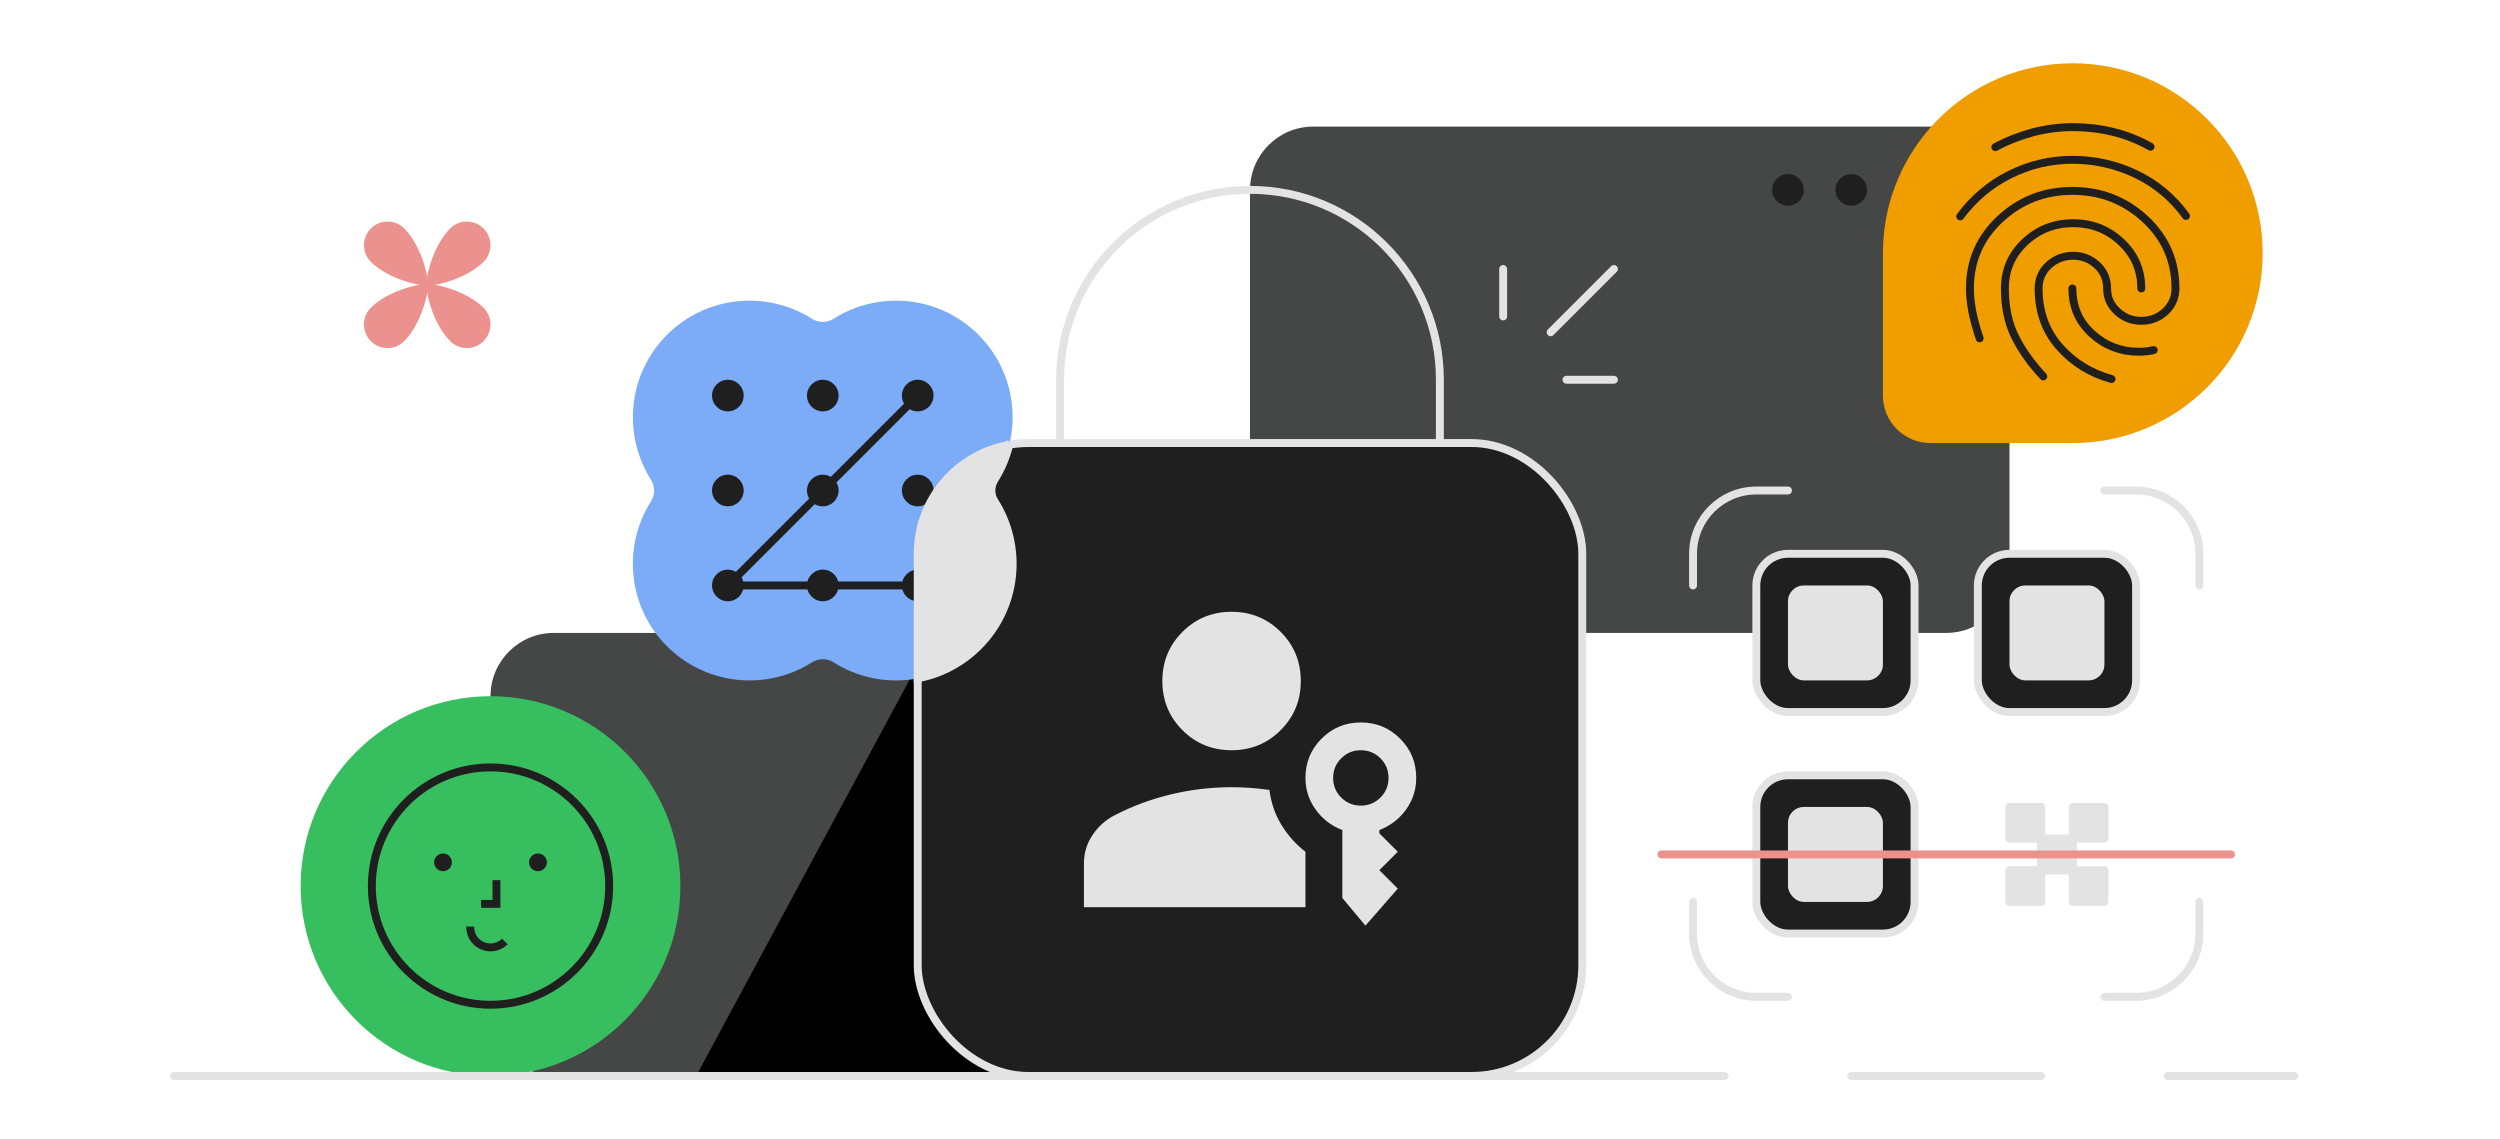 <?xml version="1.0" encoding="UTF-8"?><svg id="content" xmlns="http://www.w3.org/2000/svg" width="316" height="144" viewBox="0 0 316 144"><g><rect x="158" y="16" width="96" height="64" rx="8" ry="8" fill="#444746"/><g><circle cx="226" cy="24" r="2" fill="#1f1f1f"/><circle cx="234" cy="24" r="2" fill="#1f1f1f"/><circle cx="242" cy="24" r="2" fill="#1f1f1f"/></g></g><g><rect x="62" y="80" width="80" height="56" rx="8" ry="8" fill="#444746"/><line x1="70" y1="116" x2="70" y2="100" fill="#fff" stroke="#1f1f1f" stroke-linecap="round"/></g><polygon points="128 84 128 136 88 136 116 84 128 84"/><g><path d="M134,56v-8c0-13.25,10.75-24,24-24h0c13.25,0,24,10.75,24,24v8" fill="none" stroke="#e3e3e3" stroke-linecap="round"/><rect x="116" y="56" width="84" height="80" rx="14" ry="14" fill="#1f1f1f" stroke="#e3e3e3" stroke-linecap="round"/><g><path d="M155.67,94.83c-2.45,0-4.52-.85-6.21-2.54-1.69-1.69-2.54-3.76-2.54-6.21s.85-4.52,2.54-6.21c1.69-1.69,3.76-2.54,6.21-2.54s4.52,.85,6.21,2.54c1.69,1.69,2.54,3.76,2.54,6.21s-.85,4.52-2.54,6.21c-1.69,1.69-3.76,2.54-6.21,2.54Zm16.92,22.17l-2.92-3.5v-8.58c-1.4-.54-2.53-1.41-3.38-2.6s-1.28-2.52-1.28-4c0-1.94,.68-3.6,2.04-4.96,1.36-1.36,3.01-2.04,4.96-2.04s3.6,.68,4.96,2.04,2.04,3.01,2.04,4.96c0,1.48-.43,2.81-1.28,4s-1.98,2.05-3.38,2.6v.41l2.33,2.33-2.33,2.33,2.33,2.33-4.08,4.67Zm-.58-15.17c.97,0,1.8-.34,2.48-1.02s1.02-1.51,1.02-2.48-.34-1.8-1.02-2.48-1.51-1.02-2.48-1.02-1.8,.34-2.48,1.02-1.02,1.51-1.02,2.48,.34,1.8,1.02,2.48,1.51,1.02,2.48,1.02Zm-11.55-1.98c.19,1.59,.69,3.05,1.49,4.38,.8,1.32,1.82,2.47,3.06,3.44v7h-28v-5.54c0-1.32,.37-2.53,1.11-3.62,.74-1.09,1.69-1.92,2.86-2.51,2.29-1.17,4.68-2.04,7.15-2.62,2.47-.58,4.99-.88,7.55-.88,.78,0,1.58,.03,2.39,.09,.82,.06,1.61,.15,2.39,.26Z" fill="#e3e3e3"/><rect x="130" y="68" width="56" height="56" fill="none"/></g></g><g><path d="M286,32c0-13.25-10.74-24-24-24h0c-13.25,0-24,10.75-24,24v18c0,3.31,2.69,6,6,6h18c13.26,0,24-10.74,24-24h0Z" fill="#f09d00"/><g><path d="M272.23,44.25c-.28,.07-.58,.12-.92,.16-.33,.03-.66,.05-.98,.05-2.25,0-4.21-.75-5.88-2.26-1.67-1.51-2.5-3.42-2.5-5.74" fill="none" stroke="#1f1f1f" stroke-linecap="round" stroke-miterlimit="10"/><rect x="242" y="12" width="40" height="40" fill="none"/><path d="M252.21,18.6c1.53-.82,3.12-1.44,4.77-1.88,1.65-.43,3.34-.65,5.06-.65s3.41,.2,5.05,.6c1.65,.4,3.23,1.03,4.74,1.88" fill="none" stroke="#1f1f1f" stroke-linecap="round" stroke-miterlimit="10"/><path d="M247.77,27.35c1.68-2.26,3.76-4.02,6.25-5.27,2.49-1.25,5.13-1.88,7.94-1.88s5.52,.61,8.05,1.82c2.53,1.22,4.64,2.98,6.3,5.28" fill="none" stroke="#1f1f1f" stroke-linecap="round" stroke-miterlimit="10"/><path d="M250.23,42.77c-.43-1.26-.74-2.41-.94-3.45-.19-1.04-.29-1.99-.29-2.86,0-3.49,1.27-6.41,3.82-8.78,2.55-2.37,5.59-3.55,9.14-3.55s6.61,1.18,9.18,3.55c2.56,2.37,3.84,5.3,3.84,8.78,0,1.14-.42,2.1-1.26,2.9-.84,.79-1.86,1.19-3.05,1.19s-2.18-.39-3.04-1.18c-.86-.78-1.29-1.75-1.29-2.91s-.42-2.16-1.27-2.95c-.85-.78-1.85-1.18-3.02-1.18s-2.22,.39-3.08,1.18c-.86,.78-1.29,1.77-1.29,2.95,0,2.92,.88,5.37,2.62,7.36,1.75,1.99,3.95,3.36,6.6,4.09" fill="none" stroke="#1f1f1f" stroke-linecap="round" stroke-miterlimit="10"/><path d="M258.27,47.58c-1.54-1.65-2.74-3.34-3.58-5.05-.85-1.71-1.27-3.74-1.27-6.07s.85-4.29,2.54-5.87c1.69-1.58,3.72-2.38,6.08-2.38s4.39,.79,6.08,2.38c1.69,1.58,2.54,3.54,2.54,5.87" fill="none" stroke="#1f1f1f" stroke-linecap="round" stroke-miterlimit="10"/></g></g><g><circle cx="62" cy="112" r="24" fill="#37be5f"/><g><circle cx="62" cy="112" r="15" fill="none" stroke="#1f1f1f" stroke-miterlimit="10"/><path d="M57.12,109c0,.62-.5,1.12-1.12,1.12s-1.13-.5-1.13-1.12,.5-1.12,1.13-1.12,1.12,.5,1.12,1.12Z" fill="#1f1f1f"/><path d="M69.12,109c0,.62-.5,1.12-1.12,1.12s-1.13-.5-1.13-1.12,.5-1.12,1.13-1.12,1.12,.5,1.12,1.12Z" fill="#1f1f1f"/><polyline points="62.75 111.25 62.75 114.25 60.81 114.25" fill="none" stroke="#1f1f1f" stroke-miterlimit="10"/><path d="M63.81,119c-1,1-2.62,1-3.62,0-.52-.52-.77-1.2-.75-1.88" fill="none" stroke="#1f1f1f" stroke-miterlimit="10"/></g></g><g><path d="M105.37,40.29c-.84,.53-1.91,.53-2.74,0-5.7-3.62-13.34-2.94-18.32,2.03-4.97,4.97-5.64,12.61-2.03,18.31,.53,.83,.53,1.91,0,2.75-3.62,5.7-2.94,13.34,2.03,18.31,4.98,4.97,12.62,5.65,18.32,2.03,.83-.53,1.91-.53,2.74,0,5.7,3.62,13.34,2.94,18.31-2.03,4.98-4.97,5.65-12.61,2.03-18.31-.53-.83-.53-1.91,0-2.75,3.62-5.7,2.94-13.34-2.03-18.31-4.97-4.97-12.61-5.65-18.31-2.03Z" fill="#7cacf8" fill-rule="evenodd"/><g><g><circle cx="92" cy="50" r="2" fill="#1f1f1f"/><circle cx="104" cy="50" r="2" fill="#1f1f1f"/><circle cx="116" cy="50" r="2" fill="#1f1f1f"/><circle cx="92" cy="62" r="2" fill="#1f1f1f"/><circle cx="104" cy="62" r="2" fill="#1f1f1f"/><circle cx="116" cy="62" r="2" fill="#1f1f1f"/><circle cx="92" cy="74" r="2" fill="#1f1f1f"/><circle cx="104" cy="74" r="2" fill="#1f1f1f"/><circle cx="116" cy="74" r="2" fill="#1f1f1f"/></g><polyline points="116 50 92 74 116 74" fill="none" stroke="#1f1f1f" stroke-linecap="round"/></g></g><rect width="316" height="144" fill="none"/><line x1="22" y1="136" x2="218" y2="136" fill="none" stroke="#e3e3e3" stroke-linecap="round"/><path d="M127.58,56.22c-6.58,1.15-11.58,6.87-11.58,13.78v15.74c2.81-.53,5.5-1.88,7.68-4.06,4.98-4.97,5.65-12.61,2.03-18.31-.53-.83-.53-1.91,0-2.75,.87-1.38,1.49-2.87,1.86-4.4Z" fill="#e3e3e3" fill-rule="evenodd" stroke="#e3e3e3" stroke-linecap="round"/><g><path d="M61.12,33.1c-2.34,2.34-6.81,3.22-7.13,2.9-.32-.32,.57-4.78,2.91-7.12,1.17-1.17,3.06-1.17,4.22,0,1.17,1.17,1.17,3.06,0,4.22Z" fill="#ec928e"/><path d="M46.87,38.9c2.34-2.34,6.81-3.22,7.13-2.9,.32,.32-.57,4.78-2.91,7.12-1.17,1.17-3.06,1.17-4.22,0-1.16-1.17-1.16-3.06,0-4.22Z" fill="#ec928e"/><path d="M56.9,43.12c-2.34-2.34-3.22-6.81-2.91-7.12,.32-.32,4.79,.57,7.13,2.9,1.17,1.17,1.17,3.06,0,4.22-1.16,1.17-3.05,1.17-4.22,0Z" fill="#ec928e"/><path d="M51.1,28.88c2.34,2.34,3.22,6.81,2.91,7.12-.32,.32-4.79-.57-7.13-2.9-1.17-1.17-1.17-3.06,0-4.22,1.17-1.16,3.05-1.17,4.22,0Z" fill="#ec928e"/></g><g><line x1="198" y1="48" x2="204" y2="48" fill="none" stroke="#e3e3e3" stroke-linecap="round"/><line x1="196" y1="42" x2="204" y2="34" fill="none" stroke="#e3e3e3" stroke-linecap="round"/><line x1="190" y1="40" x2="190" y2="34" fill="none" stroke="#e3e3e3" stroke-linecap="round"/></g><line x1="234" y1="136" x2="258" y2="136" fill="none" stroke="#e3e3e3" stroke-linecap="round"/><line x1="274" y1="136" x2="290" y2="136" fill="none" stroke="#e3e3e3" stroke-linecap="round"/><g><path d="M214,74v-4c0-4.42,3.58-8,8-8h4" fill="none" stroke="#e3e3e3" stroke-linecap="round" stroke-linejoin="round"/><path d="M278,114v4c0,4.42-3.58,8-8,8h-4" fill="none" stroke="#e3e3e3" stroke-linecap="round" stroke-linejoin="round"/><path d="M226,126h-4c-4.42,0-8-3.58-8-8v-4" fill="none" stroke="#e3e3e3" stroke-linecap="round" stroke-linejoin="round"/><rect x="222" y="70" width="20" height="20" rx="4" ry="4" fill="#1f1f1f" stroke="#e3e3e3" stroke-linecap="round"/><rect x="226" y="74" width="12" height="12" rx="2" ry="2" fill="#e3e3e3"/><rect x="250" y="70" width="20" height="20" rx="4" ry="4" fill="#1f1f1f" stroke="#e3e3e3" stroke-linecap="round"/><rect x="254" y="74" width="12" height="12" rx="2" ry="2" fill="#e3e3e3"/><rect x="222" y="98" width="20" height="20" rx="4" ry="4" fill="#1f1f1f" stroke="#e3e3e3" stroke-linecap="round"/><rect x="226" y="102" width="12" height="12" rx="2" ry="2" fill="#e3e3e3"/><g><rect x="254" y="102" width="4" height="4" fill="#e3e3e3" stroke="#e3e3e3" stroke-linecap="round" stroke-linejoin="round"/><rect x="258" y="106" width="4" height="4" fill="#e3e3e3" stroke="#e3e3e3" stroke-linecap="round" stroke-linejoin="round"/><rect x="254" y="102" width="4" height="4" fill="#e3e3e3" stroke="#e3e3e3" stroke-linecap="round" stroke-linejoin="round"/><rect x="258" y="106" width="4" height="4" fill="#e3e3e3" stroke="#e3e3e3" stroke-linecap="round" stroke-linejoin="round"/><rect x="262" y="102" width="4" height="4" fill="#e3e3e3" stroke="#e3e3e3" stroke-linecap="round" stroke-linejoin="round"/><rect x="254" y="110" width="4" height="4" fill="#e3e3e3" stroke="#e3e3e3" stroke-linecap="round" stroke-linejoin="round"/><rect x="254" y="110" width="4" height="4" fill="#e3e3e3" stroke="#e3e3e3" stroke-linecap="round" stroke-linejoin="round"/><rect x="262" y="110" width="4" height="4" fill="#e3e3e3" stroke="#e3e3e3" stroke-linecap="round" stroke-linejoin="round"/></g><line x1="210" y1="108" x2="282" y2="108" fill="none" stroke="#ec928e" stroke-linecap="round" stroke-miterlimit="10"/><path d="M266,62h4c4.42,0,8,3.58,8,8v4" fill="none" stroke="#e3e3e3" stroke-linecap="round" stroke-linejoin="round"/></g></svg>